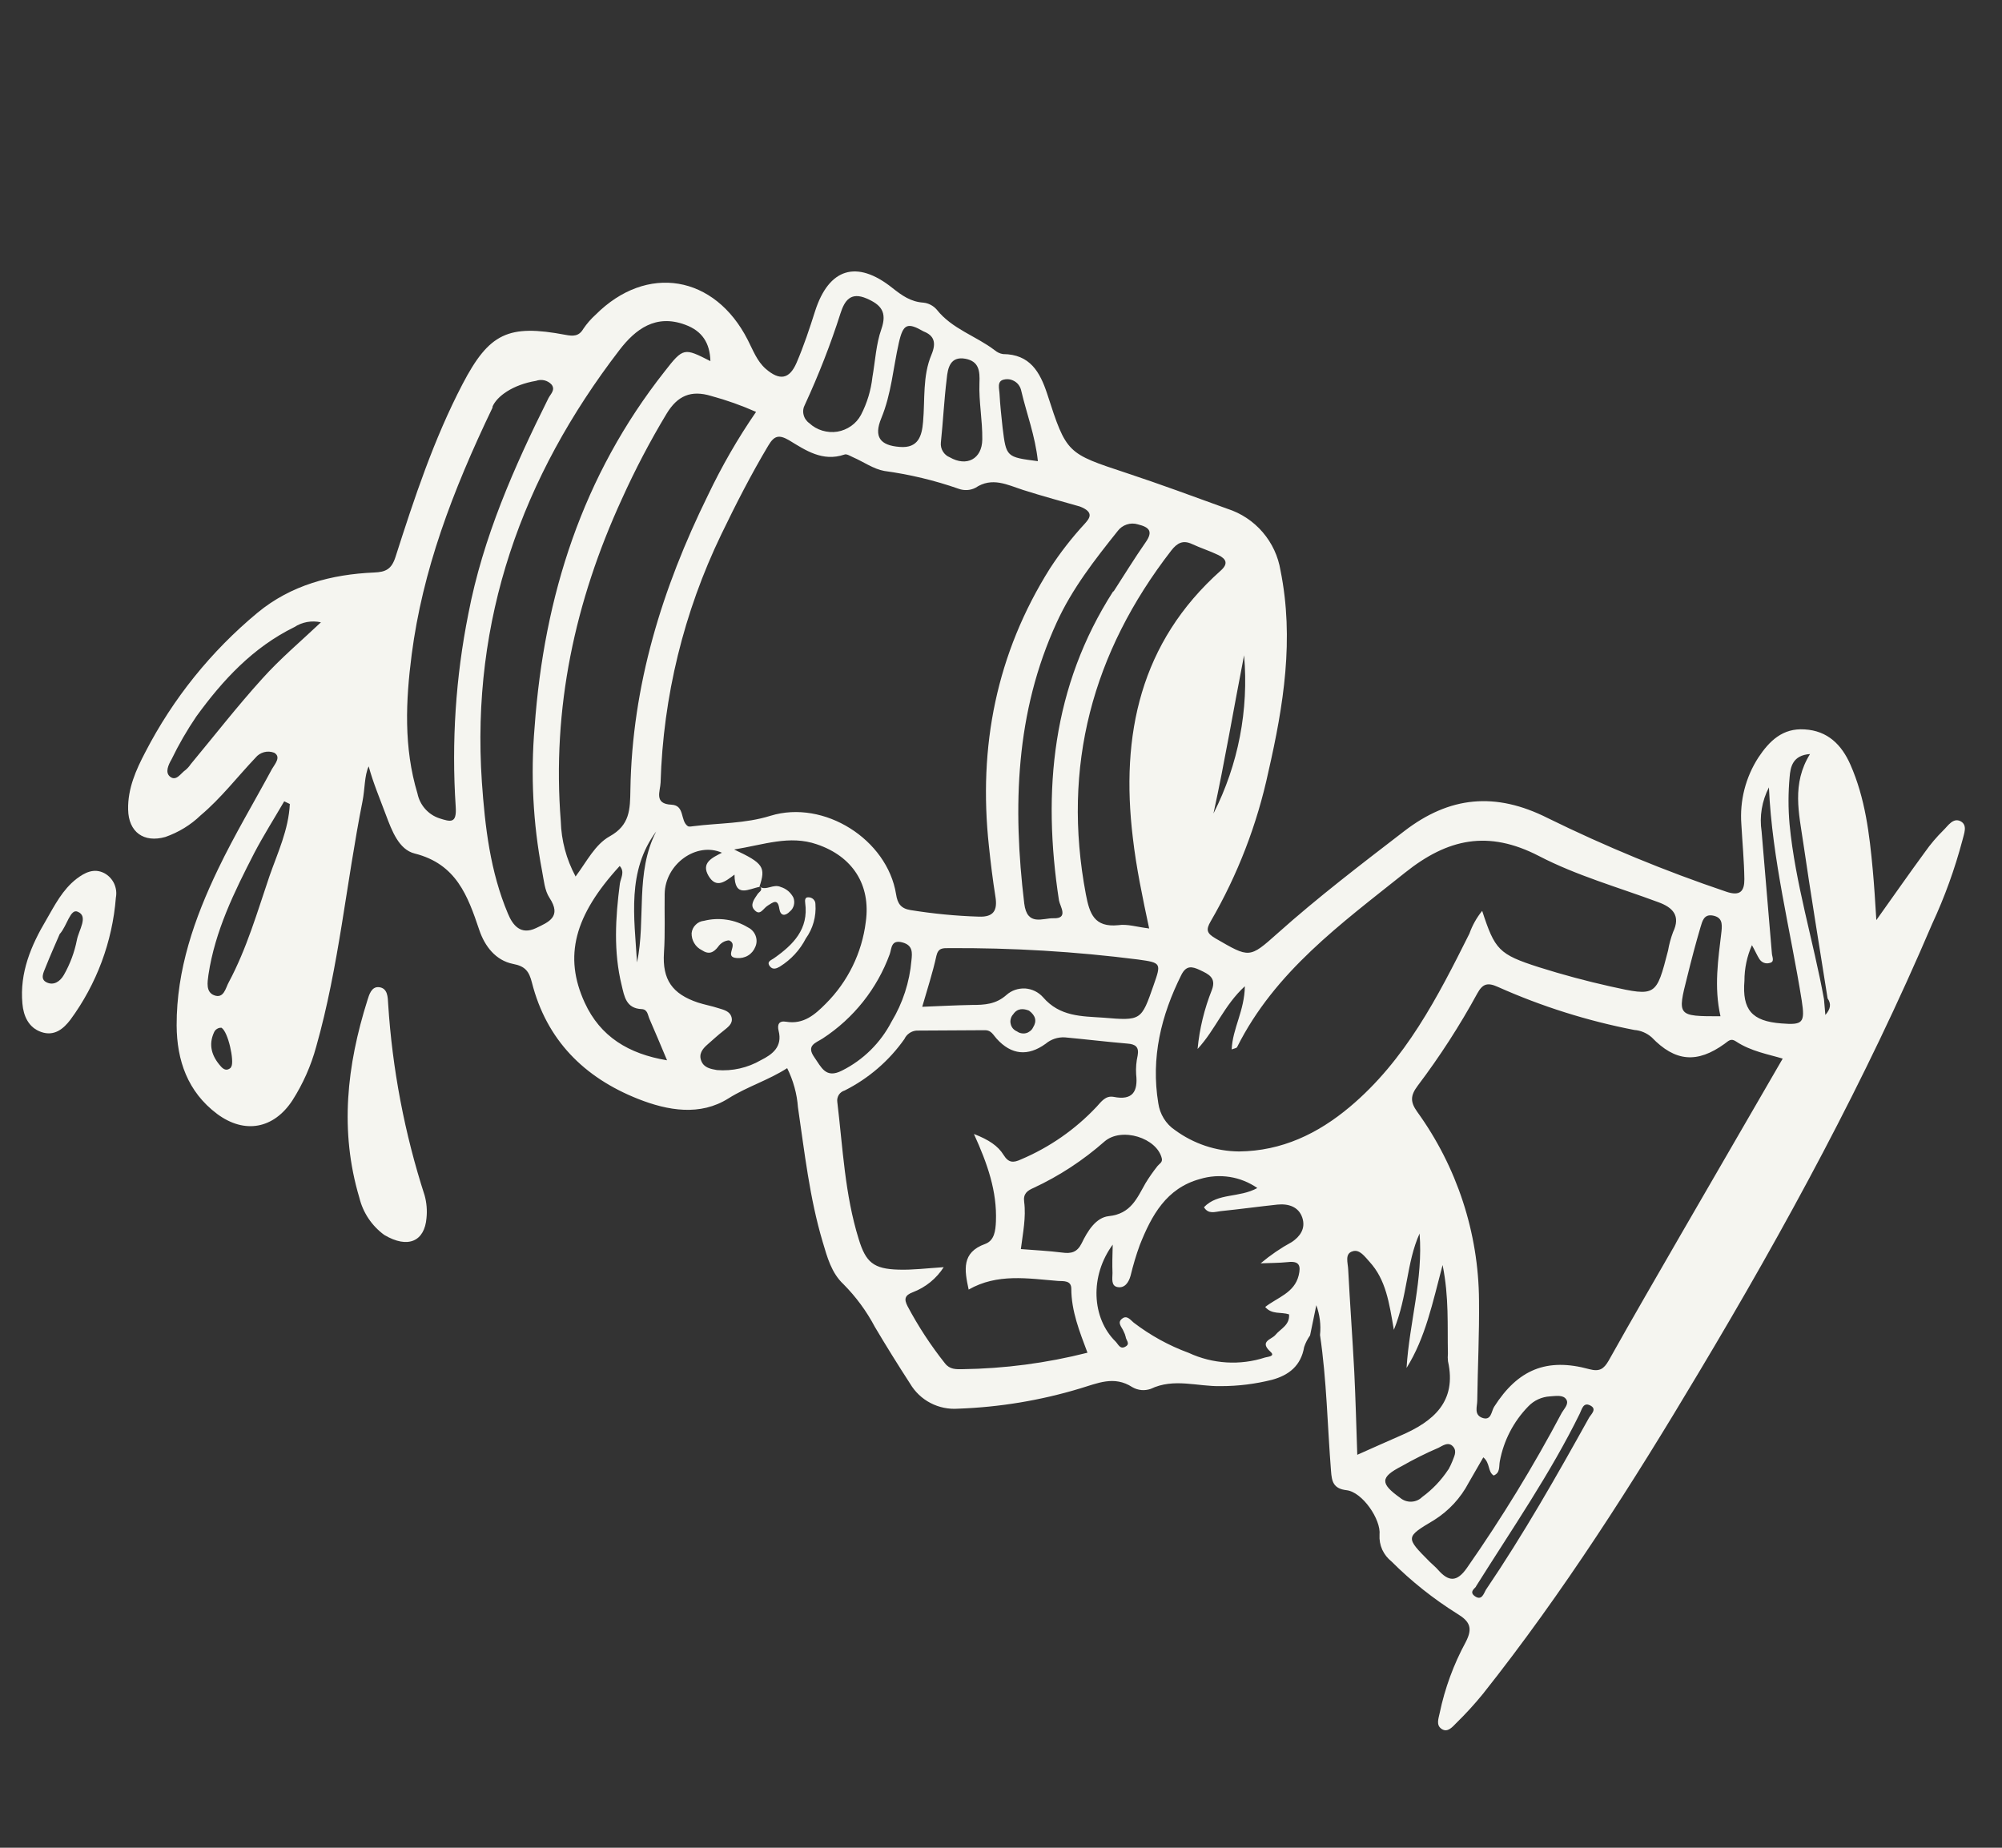 <svg width="26" height="24" viewBox="0 0 26 24" fill="none" xmlns="http://www.w3.org/2000/svg">
<rect x="0" y="0" width="26" height="24" fill="#333333" stroke="none"/>
<path d="M17.014 17.345C16.981 17.392 16.955 17.442 16.937 17.496C16.896 17.738 16.74 17.862 16.519 17.922C16.303 17.976 16.082 18.004 15.859 18.004C15.553 18.012 15.247 17.895 14.944 18.04C14.905 18.053 14.864 18.059 14.823 18.055C14.781 18.051 14.741 18.038 14.705 18.017C14.467 17.863 14.25 17.969 14.025 18.035C13.512 18.19 12.98 18.278 12.443 18.297C12.319 18.306 12.195 18.281 12.084 18.223C11.974 18.166 11.882 18.078 11.819 17.971C11.662 17.729 11.509 17.483 11.362 17.235C11.254 17.031 11.117 16.844 10.954 16.68C10.797 16.533 10.743 16.328 10.684 16.13C10.514 15.559 10.449 14.968 10.363 14.382C10.35 14.205 10.302 14.033 10.223 13.874C9.979 14.031 9.705 14.113 9.46 14.267C9.094 14.498 8.675 14.427 8.288 14.274C7.585 13.996 7.097 13.507 6.908 12.762C6.871 12.618 6.823 12.55 6.663 12.52C6.436 12.475 6.295 12.288 6.225 12.081C6.075 11.636 5.927 11.222 5.385 11.086C5.18 11.035 5.089 10.79 5.012 10.585C4.936 10.38 4.847 10.171 4.788 9.954C4.732 10.074 4.74 10.247 4.708 10.407C4.497 11.468 4.402 12.553 4.106 13.597C4.039 13.843 3.935 14.077 3.798 14.292C3.556 14.662 3.177 14.734 2.819 14.468C2.437 14.181 2.296 13.773 2.294 13.318C2.292 12.595 2.525 11.928 2.832 11.289C3.045 10.845 3.299 10.421 3.533 9.987C3.571 9.922 3.654 9.832 3.561 9.777C3.519 9.761 3.472 9.758 3.429 9.77C3.385 9.782 3.346 9.807 3.318 9.842C3.08 10.093 2.871 10.367 2.606 10.59C2.476 10.716 2.319 10.811 2.148 10.871C1.867 10.951 1.669 10.807 1.664 10.515C1.658 10.243 1.766 10 1.888 9.768C2.247 9.073 2.742 8.458 3.345 7.958C3.78 7.599 4.304 7.46 4.86 7.436C5.01 7.43 5.085 7.393 5.136 7.235C5.381 6.469 5.634 5.704 6.007 4.989C6.353 4.326 6.602 4.209 7.343 4.349C7.443 4.368 7.518 4.37 7.575 4.272C7.621 4.204 7.675 4.142 7.736 4.087C8.399 3.424 9.282 3.571 9.711 4.415C9.779 4.547 9.831 4.692 9.945 4.791C10.125 4.947 10.252 4.927 10.345 4.712C10.438 4.496 10.514 4.267 10.586 4.04C10.764 3.487 11.123 3.369 11.588 3.739C11.716 3.84 11.828 3.92 11.993 3.931C12.06 3.938 12.121 3.971 12.165 4.021C12.365 4.274 12.675 4.363 12.918 4.549C12.949 4.575 12.986 4.593 13.026 4.599C13.376 4.601 13.506 4.831 13.6 5.116C13.851 5.894 13.857 5.888 14.63 6.144C15.069 6.289 15.503 6.45 15.939 6.608C16.117 6.665 16.276 6.77 16.398 6.912C16.52 7.054 16.6 7.226 16.63 7.41C16.809 8.299 16.67 9.162 16.473 10.022C16.327 10.706 16.074 11.363 15.723 11.967C15.658 12.079 15.673 12.123 15.788 12.19C16.226 12.443 16.224 12.451 16.589 12.125C17.116 11.654 17.677 11.226 18.236 10.796C18.823 10.344 19.418 10.281 20.103 10.627C20.852 10.995 21.625 11.314 22.416 11.581C22.603 11.646 22.655 11.571 22.654 11.419C22.651 11.182 22.628 10.941 22.615 10.707C22.592 10.4 22.67 10.096 22.836 9.839C22.979 9.624 23.151 9.455 23.436 9.474C23.736 9.491 23.917 9.673 24.031 9.931C24.224 10.369 24.279 10.835 24.322 11.303C24.34 11.498 24.352 11.691 24.368 11.951C24.599 11.627 24.796 11.344 25 11.066C25.071 10.965 25.151 10.871 25.239 10.784C25.299 10.726 25.365 10.617 25.462 10.667C25.558 10.718 25.505 10.831 25.486 10.914C25.387 11.287 25.256 11.65 25.093 12C24.231 14.022 23.186 15.949 22.059 17.832C21.201 19.271 20.303 20.685 19.26 22C19.151 22.134 19.035 22.261 18.912 22.381C18.864 22.429 18.802 22.508 18.724 22.458C18.646 22.407 18.683 22.322 18.697 22.251C18.764 21.929 18.878 21.619 19.035 21.329C19.131 21.145 19.088 21.059 18.924 20.96C18.616 20.767 18.33 20.54 18.072 20.282C18.02 20.241 17.979 20.188 17.951 20.128C17.924 20.067 17.912 20.001 17.916 19.935C17.937 19.737 17.694 19.38 17.488 19.356C17.313 19.336 17.296 19.238 17.286 19.108C17.239 18.517 17.23 17.925 17.143 17.34C17.157 17.209 17.14 17.077 17.095 16.953L17.014 17.345ZM23.735 12.968C23.629 12.295 23.517 11.621 23.419 10.947C23.364 10.567 23.266 10.18 23.507 9.794C23.28 9.81 23.253 9.962 23.242 10.091C23.223 10.295 23.223 10.501 23.241 10.705C23.315 11.476 23.55 12.218 23.688 12.977L23.706 13.183C23.774 13.105 23.785 13.04 23.735 12.968ZM9.863 11.517L9.867 11.519C9.727 11.542 9.54 11.674 9.539 11.36C9.419 11.45 9.303 11.547 9.202 11.377C9.101 11.206 9.25 11.141 9.376 11.076C9.045 10.93 8.638 11.223 8.632 11.611C8.628 11.866 8.64 12.119 8.623 12.373C8.6 12.725 8.731 12.91 9.064 13.022C9.151 13.05 9.241 13.066 9.327 13.094C9.397 13.116 9.48 13.132 9.501 13.215C9.522 13.299 9.449 13.344 9.393 13.391C9.324 13.444 9.256 13.508 9.188 13.567C9.12 13.626 9.072 13.692 9.108 13.781C9.144 13.871 9.231 13.884 9.312 13.899C9.511 13.915 9.71 13.87 9.882 13.77C10.033 13.695 10.164 13.595 10.112 13.389C10.093 13.312 10.112 13.254 10.21 13.271C10.437 13.309 10.585 13.177 10.724 13.037C11.011 12.751 11.194 12.377 11.244 11.974C11.311 11.493 11.073 11.123 10.607 10.966C10.253 10.845 9.924 10.971 9.534 11.034C9.916 11.212 9.947 11.264 9.863 11.517ZM14.021 6.578C13.81 6.517 13.546 6.447 13.287 6.364C13.082 6.298 12.886 6.191 12.668 6.336C12.635 6.353 12.598 6.363 12.561 6.365C12.524 6.367 12.486 6.362 12.451 6.349C12.137 6.239 11.813 6.162 11.484 6.117C11.344 6.092 11.214 5.998 11.078 5.939C11.041 5.923 10.996 5.891 10.964 5.905C10.683 6 10.463 5.85 10.247 5.718C10.112 5.64 10.053 5.661 9.977 5.789C9.754 6.163 9.556 6.55 9.367 6.942C8.881 7.949 8.612 9.047 8.579 10.167C8.575 10.276 8.489 10.443 8.721 10.452C8.897 10.461 8.831 10.661 8.933 10.731C8.951 10.741 8.982 10.734 9.006 10.731C9.339 10.689 9.677 10.699 10.006 10.596C10.703 10.382 11.522 10.904 11.637 11.613C11.656 11.741 11.703 11.801 11.826 11.821C12.119 11.868 12.414 11.897 12.711 11.906C12.904 11.914 12.956 11.825 12.928 11.649C12.893 11.43 12.866 11.209 12.843 10.989C12.703 9.696 12.941 8.488 13.636 7.383C13.77 7.177 13.922 6.982 14.089 6.801C14.146 6.736 14.22 6.654 14.022 6.578L14.021 6.578ZM23.152 13.75C22.971 13.695 22.739 13.656 22.544 13.526C22.477 13.481 22.446 13.523 22.398 13.557C22.041 13.815 21.755 13.791 21.45 13.473C21.387 13.418 21.308 13.384 21.225 13.378C20.616 13.26 20.023 13.073 19.456 12.82C19.32 12.758 19.256 12.776 19.186 12.903C18.958 13.321 18.699 13.722 18.412 14.102C18.315 14.231 18.315 14.313 18.404 14.439C18.921 15.154 19.202 16.011 19.208 16.89C19.213 17.324 19.191 17.759 19.185 18.194C19.184 18.27 19.142 18.372 19.245 18.414C19.369 18.462 19.367 18.331 19.404 18.273C19.713 17.788 20.087 17.632 20.641 17.784C20.773 17.819 20.828 17.782 20.891 17.674C21.204 17.114 21.527 16.56 21.847 16.004L23.152 13.75ZM16.169 12.808C15.892 13.063 15.792 13.365 15.553 13.625C15.578 13.361 15.641 13.103 15.739 12.857C15.799 12.698 15.693 12.652 15.586 12.601C15.479 12.55 15.405 12.538 15.342 12.663C15.079 13.19 14.945 13.738 15.043 14.331C15.053 14.4 15.077 14.467 15.114 14.527C15.151 14.587 15.2 14.639 15.259 14.678C15.501 14.856 15.793 14.954 16.092 14.956C16.648 14.95 17.115 14.725 17.529 14.378C18.253 13.77 18.672 12.949 19.083 12.127C19.121 12.02 19.177 11.919 19.249 11.831C19.414 12.337 19.466 12.396 19.983 12.562C20.29 12.659 20.602 12.743 20.916 12.813C21.509 12.945 21.51 12.939 21.663 12.347C21.677 12.265 21.699 12.184 21.728 12.107C21.829 11.894 21.726 11.787 21.536 11.718C21.017 11.525 20.476 11.373 19.987 11.119C19.328 10.778 18.802 10.891 18.247 11.335C17.417 11.998 16.557 12.619 16.066 13.601C16.058 13.615 16.03 13.617 15.996 13.631C16.007 13.357 16.163 13.13 16.167 12.807L16.169 12.808ZM12.651 14.73C12.839 14.803 12.96 14.882 13.034 15.002C13.099 15.107 13.163 15.104 13.258 15.06C13.63 14.903 13.966 14.669 14.242 14.375C14.304 14.308 14.357 14.228 14.463 14.247C14.708 14.296 14.781 14.18 14.755 13.953C14.75 13.871 14.757 13.788 14.775 13.708C14.794 13.599 14.747 13.563 14.643 13.555C14.371 13.532 14.1 13.499 13.829 13.474C13.738 13.469 13.649 13.499 13.58 13.557C13.348 13.725 13.133 13.701 12.944 13.492C12.899 13.443 12.873 13.38 12.793 13.381C12.496 13.383 12.199 13.385 11.902 13.386C11.869 13.389 11.837 13.4 11.809 13.42C11.782 13.439 11.76 13.464 11.746 13.495C11.547 13.778 11.28 14.008 10.97 14.164C10.939 14.173 10.912 14.193 10.894 14.22C10.877 14.248 10.869 14.28 10.874 14.313C10.946 14.91 10.971 15.512 11.152 16.094C11.244 16.396 11.344 16.482 11.669 16.491C11.853 16.497 12.037 16.473 12.256 16.459C12.161 16.607 12.021 16.721 11.856 16.784C11.75 16.824 11.739 16.873 11.786 16.965C11.925 17.227 12.088 17.476 12.273 17.709C12.335 17.788 12.415 17.785 12.495 17.784C13.045 17.777 13.591 17.705 14.123 17.57C14.021 17.297 13.913 17.03 13.913 16.737C13.912 16.631 13.815 16.641 13.743 16.638C13.349 16.606 12.952 16.537 12.58 16.75C12.525 16.495 12.485 16.268 12.795 16.157C12.914 16.113 12.929 15.985 12.934 15.867C12.95 15.475 12.826 15.119 12.648 14.728L12.651 14.73ZM7.474 11.386C7.623 11.186 7.728 10.969 7.918 10.863C8.181 10.717 8.183 10.514 8.187 10.258C8.209 8.902 8.6 7.641 9.192 6.437C9.372 6.059 9.581 5.695 9.819 5.35C9.63 5.266 9.435 5.197 9.236 5.143C8.973 5.063 8.798 5.141 8.658 5.372C8.442 5.73 8.248 6.101 8.076 6.482C7.466 7.811 7.167 9.199 7.283 10.667C7.29 10.916 7.355 11.16 7.473 11.38L7.474 11.386ZM9.226 4.691C9.22 4.454 9.118 4.298 8.899 4.218C8.515 4.075 8.252 4.277 8.046 4.545C6.777 6.196 6.116 8.049 6.258 10.156C6.299 10.74 6.366 11.321 6.597 11.868C6.659 12.018 6.762 12.149 6.961 12.055C7.127 11.976 7.297 11.907 7.137 11.663C7.072 11.565 7.063 11.43 7.039 11.308C6.922 10.693 6.89 10.065 6.943 9.443C7.066 7.74 7.565 6.176 8.632 4.824C8.875 4.511 8.886 4.518 9.223 4.689L9.226 4.691ZM14.456 16.159C14.147 16.575 14.18 17.122 14.488 17.425C14.524 17.461 14.547 17.535 14.621 17.488C14.681 17.451 14.622 17.405 14.619 17.363C14.613 17.339 14.605 17.316 14.593 17.294C14.572 17.238 14.499 17.179 14.578 17.124C14.638 17.081 14.684 17.147 14.723 17.179C14.94 17.345 15.181 17.478 15.438 17.572C15.75 17.717 16.105 17.738 16.43 17.632C16.461 17.622 16.569 17.619 16.499 17.557C16.351 17.422 16.513 17.399 16.563 17.34C16.63 17.258 16.752 17.213 16.741 17.072C16.638 17.038 16.518 17.078 16.431 16.976C16.591 16.851 16.81 16.794 16.866 16.566C16.896 16.441 16.876 16.376 16.727 16.393C16.609 16.405 16.491 16.404 16.372 16.409C16.498 16.303 16.634 16.21 16.779 16.131C16.882 16.061 16.96 15.958 16.913 15.816C16.866 15.674 16.733 15.632 16.591 15.646C16.346 15.672 16.101 15.706 15.854 15.731C15.779 15.74 15.692 15.775 15.636 15.68C15.817 15.491 16.09 15.562 16.329 15.431C16.222 15.357 16.099 15.307 15.97 15.287C15.841 15.267 15.709 15.276 15.584 15.314C15.148 15.433 14.956 15.785 14.803 16.17C14.755 16.3 14.716 16.434 14.683 16.569C14.659 16.657 14.607 16.733 14.517 16.718C14.427 16.705 14.447 16.606 14.448 16.536C14.444 16.424 14.446 16.323 14.451 16.157L14.456 16.159ZM6.399 5.289C5.865 6.401 5.489 7.414 5.347 8.498C5.269 9.101 5.241 9.709 5.422 10.308C5.437 10.381 5.471 10.449 5.52 10.505C5.57 10.562 5.633 10.604 5.704 10.628C5.856 10.677 5.934 10.699 5.918 10.474C5.863 9.636 5.918 8.796 6.082 7.975C6.272 6.982 6.675 6.069 7.122 5.173C7.149 5.119 7.216 5.065 7.164 4.996C7.139 4.968 7.106 4.949 7.069 4.94C7.033 4.932 6.995 4.934 6.96 4.947C6.661 4.997 6.45 5.147 6.394 5.287L6.399 5.289ZM14.925 12.064C14.838 11.656 14.757 11.272 14.712 10.88C14.551 9.543 14.809 8.343 15.853 7.412C15.953 7.323 15.928 7.261 15.822 7.209C15.715 7.157 15.594 7.119 15.48 7.066C15.366 7.013 15.29 7.049 15.211 7.151C14.187 8.474 13.788 9.952 14.102 11.615C14.15 11.868 14.211 12.048 14.523 12.017C14.639 11.999 14.762 12.04 14.921 12.059L14.925 12.064ZM14.461 7.684C14.6 7.47 14.732 7.253 14.878 7.044C14.979 6.901 14.925 6.847 14.778 6.811C14.73 6.796 14.679 6.797 14.632 6.813C14.585 6.829 14.543 6.859 14.514 6.899C14.217 7.271 13.924 7.646 13.724 8.084C13.186 9.255 13.151 10.48 13.302 11.736C13.339 12.036 13.543 11.923 13.682 11.927C13.883 11.934 13.765 11.769 13.753 11.696C13.534 10.27 13.665 8.915 14.458 7.679L14.461 7.684ZM17.627 18.896C17.835 18.804 18.013 18.723 18.193 18.645C18.616 18.462 18.922 18.206 18.805 17.681C18.801 17.648 18.801 17.615 18.804 17.582C18.796 17.217 18.82 16.851 18.735 16.431C18.604 16.925 18.513 17.374 18.267 17.768C18.303 17.182 18.484 16.614 18.436 16.022C18.264 16.403 18.282 16.834 18.102 17.273C18.041 16.916 17.998 16.621 17.786 16.389C17.725 16.323 17.657 16.222 17.566 16.253C17.46 16.284 17.506 16.404 17.509 16.49C17.532 16.934 17.565 17.377 17.588 17.819C17.605 18.167 17.614 18.518 17.627 18.896ZM11.977 13.077C12.199 13.068 12.411 13.057 12.623 13.053C12.784 13.053 12.933 13.046 13.071 12.923C13.104 12.894 13.142 12.871 13.184 12.857C13.226 12.843 13.27 12.837 13.314 12.839C13.358 12.842 13.402 12.854 13.441 12.873C13.481 12.893 13.517 12.92 13.546 12.953C13.764 13.206 14.047 13.199 14.326 13.218C14.822 13.26 14.822 13.255 14.981 12.799C15.083 12.509 15.082 12.505 14.782 12.463C13.966 12.359 13.143 12.31 12.32 12.315C12.243 12.315 12.185 12.312 12.161 12.415C12.113 12.635 12.044 12.844 11.977 13.077ZM13.258 16.224C13.445 16.239 13.618 16.247 13.792 16.269C13.913 16.286 13.989 16.266 14.048 16.148C14.123 15.992 14.232 15.813 14.401 15.796C14.687 15.766 14.766 15.563 14.877 15.368C14.924 15.291 14.976 15.217 15.032 15.146C15.056 15.116 15.099 15.098 15.089 15.049C15.028 14.78 14.567 14.635 14.345 14.826C14.068 15.07 13.758 15.274 13.422 15.43C13.342 15.465 13.286 15.504 13.301 15.612C13.327 15.812 13.284 16.016 13.258 16.224ZM19.262 18.932C19.193 19.051 19.133 19.155 19.073 19.26C18.969 19.458 18.815 19.624 18.626 19.743C18.251 19.967 18.25 19.966 18.568 20.286C18.603 20.321 18.643 20.352 18.675 20.389C18.814 20.547 18.921 20.552 19.052 20.364C19.503 19.718 19.915 19.045 20.284 18.348C20.315 18.295 20.381 18.233 20.339 18.174C20.298 18.114 20.202 18.133 20.131 18.137C20.022 18.143 19.921 18.19 19.847 18.268C19.656 18.464 19.528 18.712 19.478 18.981C19.465 19.047 19.486 19.13 19.398 19.165C19.319 19.113 19.355 19.005 19.264 18.929L19.262 18.932ZM8.663 13.772C8.575 13.563 8.506 13.397 8.434 13.233C8.412 13.183 8.411 13.111 8.334 13.107C8.13 13.099 8.108 12.94 8.074 12.799C7.966 12.361 7.993 11.918 8.05 11.479C8.06 11.406 8.119 11.325 8.048 11.248C7.458 11.892 7.318 12.423 7.594 13.024C7.796 13.464 8.163 13.689 8.663 13.772ZM11.182 5.388C11.261 5.235 11.311 5.07 11.33 4.899C11.367 4.689 11.377 4.47 11.447 4.273C11.523 4.053 11.442 3.958 11.255 3.877C11.042 3.785 10.967 3.912 10.916 4.068C10.787 4.473 10.632 4.869 10.454 5.255C10.432 5.295 10.425 5.341 10.436 5.386C10.446 5.43 10.473 5.47 10.51 5.496C10.558 5.541 10.616 5.574 10.679 5.593C10.742 5.612 10.809 5.617 10.874 5.607C10.939 5.596 11 5.571 11.054 5.533C11.107 5.496 11.151 5.446 11.182 5.388ZM22.753 12.275C22.688 12.421 22.655 12.579 22.655 12.738C22.624 13.116 22.752 13.264 23.134 13.293C23.415 13.316 23.444 13.286 23.399 12.995C23.253 12.077 23.015 11.167 22.973 10.227C22.882 10.403 22.848 10.604 22.878 10.8L23.012 12.389C23.016 12.432 23.051 12.495 22.981 12.508C22.957 12.515 22.931 12.514 22.908 12.505C22.884 12.496 22.864 12.479 22.85 12.458C22.82 12.412 22.798 12.357 22.751 12.274L22.753 12.275ZM11.578 13.271C11.724 13.029 11.813 12.756 11.837 12.474C11.848 12.374 11.856 12.278 11.72 12.241C11.57 12.201 11.581 12.32 11.555 12.393C11.391 12.842 11.086 13.226 10.685 13.488C10.594 13.547 10.466 13.577 10.576 13.733C10.667 13.862 10.723 14.014 10.934 13.906C11.211 13.768 11.436 13.545 11.578 13.271ZM4.168 8.083C4.109 8.07 4.048 8.069 3.989 8.079C3.93 8.09 3.873 8.112 3.823 8.145C3.285 8.409 2.892 8.834 2.549 9.307C2.429 9.484 2.321 9.67 2.228 9.863C2.188 9.932 2.139 10.034 2.21 10.089C2.291 10.152 2.348 10.042 2.411 10C2.436 9.979 2.458 9.954 2.476 9.927C2.784 9.556 3.081 9.174 3.404 8.817C3.64 8.554 3.908 8.329 4.168 8.083ZM3.764 10.443L3.691 10.408C3.561 10.632 3.422 10.851 3.302 11.08C3.043 11.584 2.792 12.092 2.707 12.662C2.694 12.759 2.672 12.884 2.78 12.927C2.909 12.977 2.931 12.828 2.971 12.758C3.204 12.322 3.341 11.847 3.499 11.382C3.605 11.078 3.748 10.778 3.764 10.443ZM11.995 4.305C11.784 4.184 11.729 4.205 11.673 4.454C11.599 4.782 11.576 5.117 11.445 5.433C11.346 5.673 11.428 5.786 11.685 5.805C11.927 5.825 11.973 5.66 11.988 5.479C12.014 5.186 11.98 4.884 12.097 4.607C12.165 4.445 12.126 4.356 11.995 4.305ZM12.335 5.94C12.554 6.066 12.754 5.962 12.757 5.708C12.76 5.455 12.711 5.219 12.72 4.976C12.727 4.815 12.713 4.694 12.539 4.66C12.34 4.623 12.308 4.781 12.295 4.921C12.261 5.196 12.248 5.473 12.219 5.749C12.215 5.789 12.224 5.829 12.245 5.863C12.266 5.898 12.297 5.925 12.335 5.94L12.335 5.94ZM22.344 13.2C22.257 12.817 22.315 12.458 22.357 12.097C22.368 11.992 22.363 11.915 22.245 11.892C22.127 11.87 22.108 11.968 22.085 12.041C22.022 12.254 21.966 12.468 21.913 12.683C21.782 13.199 21.783 13.2 22.343 13.2L22.344 13.2ZM19.17 20.604C19.169 20.623 19.067 20.674 19.156 20.734C19.244 20.794 19.269 20.699 19.297 20.65C19.785 19.93 20.215 19.174 20.637 18.414C20.663 18.369 20.748 18.3 20.648 18.253C20.56 18.211 20.543 18.309 20.516 18.362C20.136 19.136 19.646 19.845 19.17 20.603L19.17 20.604ZM18.811 19.087C18.83 19.053 18.846 19.018 18.861 18.982C18.882 18.922 18.924 18.857 18.876 18.795C18.814 18.715 18.73 18.782 18.684 18.804C18.518 18.875 18.357 18.956 18.201 19.045C17.923 19.188 17.923 19.269 18.184 19.455C18.224 19.489 18.276 19.507 18.329 19.505C18.382 19.503 18.432 19.482 18.469 19.445C18.603 19.347 18.719 19.225 18.81 19.086L18.811 19.087ZM13.479 5.99C13.444 5.66 13.333 5.374 13.264 5.08C13.259 5.055 13.25 5.031 13.236 5.01C13.223 4.989 13.205 4.971 13.184 4.957C13.162 4.943 13.139 4.933 13.114 4.928C13.089 4.924 13.064 4.924 13.039 4.93C12.942 4.949 12.979 5.052 12.981 5.118C12.989 5.266 13.005 5.409 13.021 5.558C13.068 5.937 13.069 5.937 13.479 5.99L13.479 5.99ZM15.761 10.563C16.082 9.931 16.219 9.22 16.157 8.511C16.023 9.195 15.908 9.883 15.76 10.563L15.761 10.563ZM8.273 12.501C8.391 11.941 8.245 11.337 8.522 10.8C8.139 11.315 8.238 11.915 8.273 12.501L8.273 12.501ZM2.877 13.349C2.857 13.348 2.837 13.352 2.82 13.363C2.803 13.373 2.789 13.388 2.781 13.406C2.703 13.573 2.751 13.72 2.868 13.851C2.904 13.892 2.944 13.912 2.993 13.872C2.998 13.866 3.002 13.859 3.005 13.852C3.044 13.782 2.964 13.401 2.876 13.349L2.877 13.349ZM13.364 13.127C13.291 13.098 13.213 13.093 13.158 13.175C13.143 13.191 13.132 13.211 13.127 13.233C13.121 13.255 13.12 13.277 13.126 13.299C13.13 13.321 13.141 13.342 13.155 13.359C13.17 13.376 13.189 13.389 13.21 13.398C13.226 13.41 13.246 13.418 13.266 13.421C13.286 13.425 13.307 13.424 13.326 13.419C13.346 13.414 13.364 13.404 13.38 13.391C13.396 13.378 13.409 13.362 13.417 13.344C13.468 13.263 13.45 13.191 13.364 13.127Z" fill="#F5F5F0"/>
<path d="M4.99 16.04C4.829 15.922 4.714 15.751 4.667 15.557C4.408 14.69 4.505 13.837 4.771 12.994C4.794 12.92 4.824 12.813 4.921 12.822C5.038 12.834 5.036 12.957 5.041 13.04C5.095 13.885 5.254 14.721 5.515 15.528C5.541 15.623 5.549 15.722 5.539 15.82C5.514 16.122 5.3 16.224 4.99 16.04Z" fill="#F5F5F0"/>
<path d="M0.602 11.946C0.712 11.755 0.812 11.557 0.991 11.417C1.099 11.334 1.221 11.271 1.356 11.342C1.411 11.372 1.455 11.419 1.482 11.476C1.508 11.533 1.517 11.596 1.505 11.658C1.46 12.232 1.255 12.781 0.915 13.244C0.822 13.367 0.703 13.462 0.537 13.405C0.371 13.348 0.305 13.197 0.291 13.036C0.254 12.635 0.402 12.282 0.602 11.946ZM0.777 12.128C0.718 12.265 0.651 12.415 0.591 12.566C0.566 12.63 0.517 12.718 0.606 12.76C0.695 12.803 0.778 12.752 0.829 12.664C0.91 12.522 0.968 12.367 0.999 12.207C1.023 12.081 1.151 11.902 1.011 11.843C0.914 11.795 0.872 12.023 0.778 12.129L0.777 12.128Z" fill="#F5F5F0"/>
<path d="M9.467 12.214C9.439 12.216 9.411 12.225 9.386 12.24C9.362 12.255 9.341 12.275 9.325 12.299C9.265 12.375 9.205 12.402 9.114 12.341C9.073 12.321 9.039 12.29 9.016 12.25C8.992 12.211 8.981 12.166 8.982 12.121C8.986 12.08 9.004 12.041 9.034 12.012C9.063 11.982 9.102 11.964 9.143 11.96C9.239 11.936 9.339 11.931 9.437 11.946C9.535 11.96 9.63 11.995 9.714 12.046C9.76 12.068 9.795 12.107 9.813 12.154C9.831 12.201 9.83 12.253 9.809 12.299C9.791 12.345 9.758 12.385 9.715 12.411C9.672 12.437 9.621 12.448 9.571 12.444C9.39 12.432 9.603 12.267 9.467 12.214Z" fill="#F5F5F0"/>
<path d="M10.465 12.19C10.389 12.339 10.273 12.464 10.131 12.553C10.088 12.579 10.038 12.601 9.999 12.552C9.951 12.489 10.015 12.473 10.052 12.446C10.301 12.271 10.504 12.069 10.457 11.727C10.452 11.693 10.455 11.655 10.493 11.655C10.505 11.654 10.518 11.656 10.53 11.66C10.541 11.664 10.552 11.67 10.561 11.678C10.57 11.687 10.578 11.697 10.583 11.708C10.588 11.72 10.59 11.732 10.59 11.744C10.602 11.903 10.558 12.061 10.465 12.19Z" fill="#F5F5F0"/>
<path d="M9.863 11.517C9.953 11.574 10.041 11.476 10.14 11.521C10.176 11.532 10.208 11.55 10.236 11.573C10.264 11.597 10.287 11.626 10.304 11.659C10.316 11.69 10.318 11.724 10.31 11.757C10.302 11.789 10.284 11.818 10.258 11.839C10.197 11.902 10.136 11.9 10.121 11.803C10.101 11.664 10.037 11.722 9.973 11.761C9.909 11.799 9.872 11.905 9.795 11.816C9.738 11.753 9.795 11.678 9.837 11.616C9.855 11.585 9.912 11.566 9.872 11.517L9.863 11.517Z" fill="#F5F5F0"/>
</svg>
